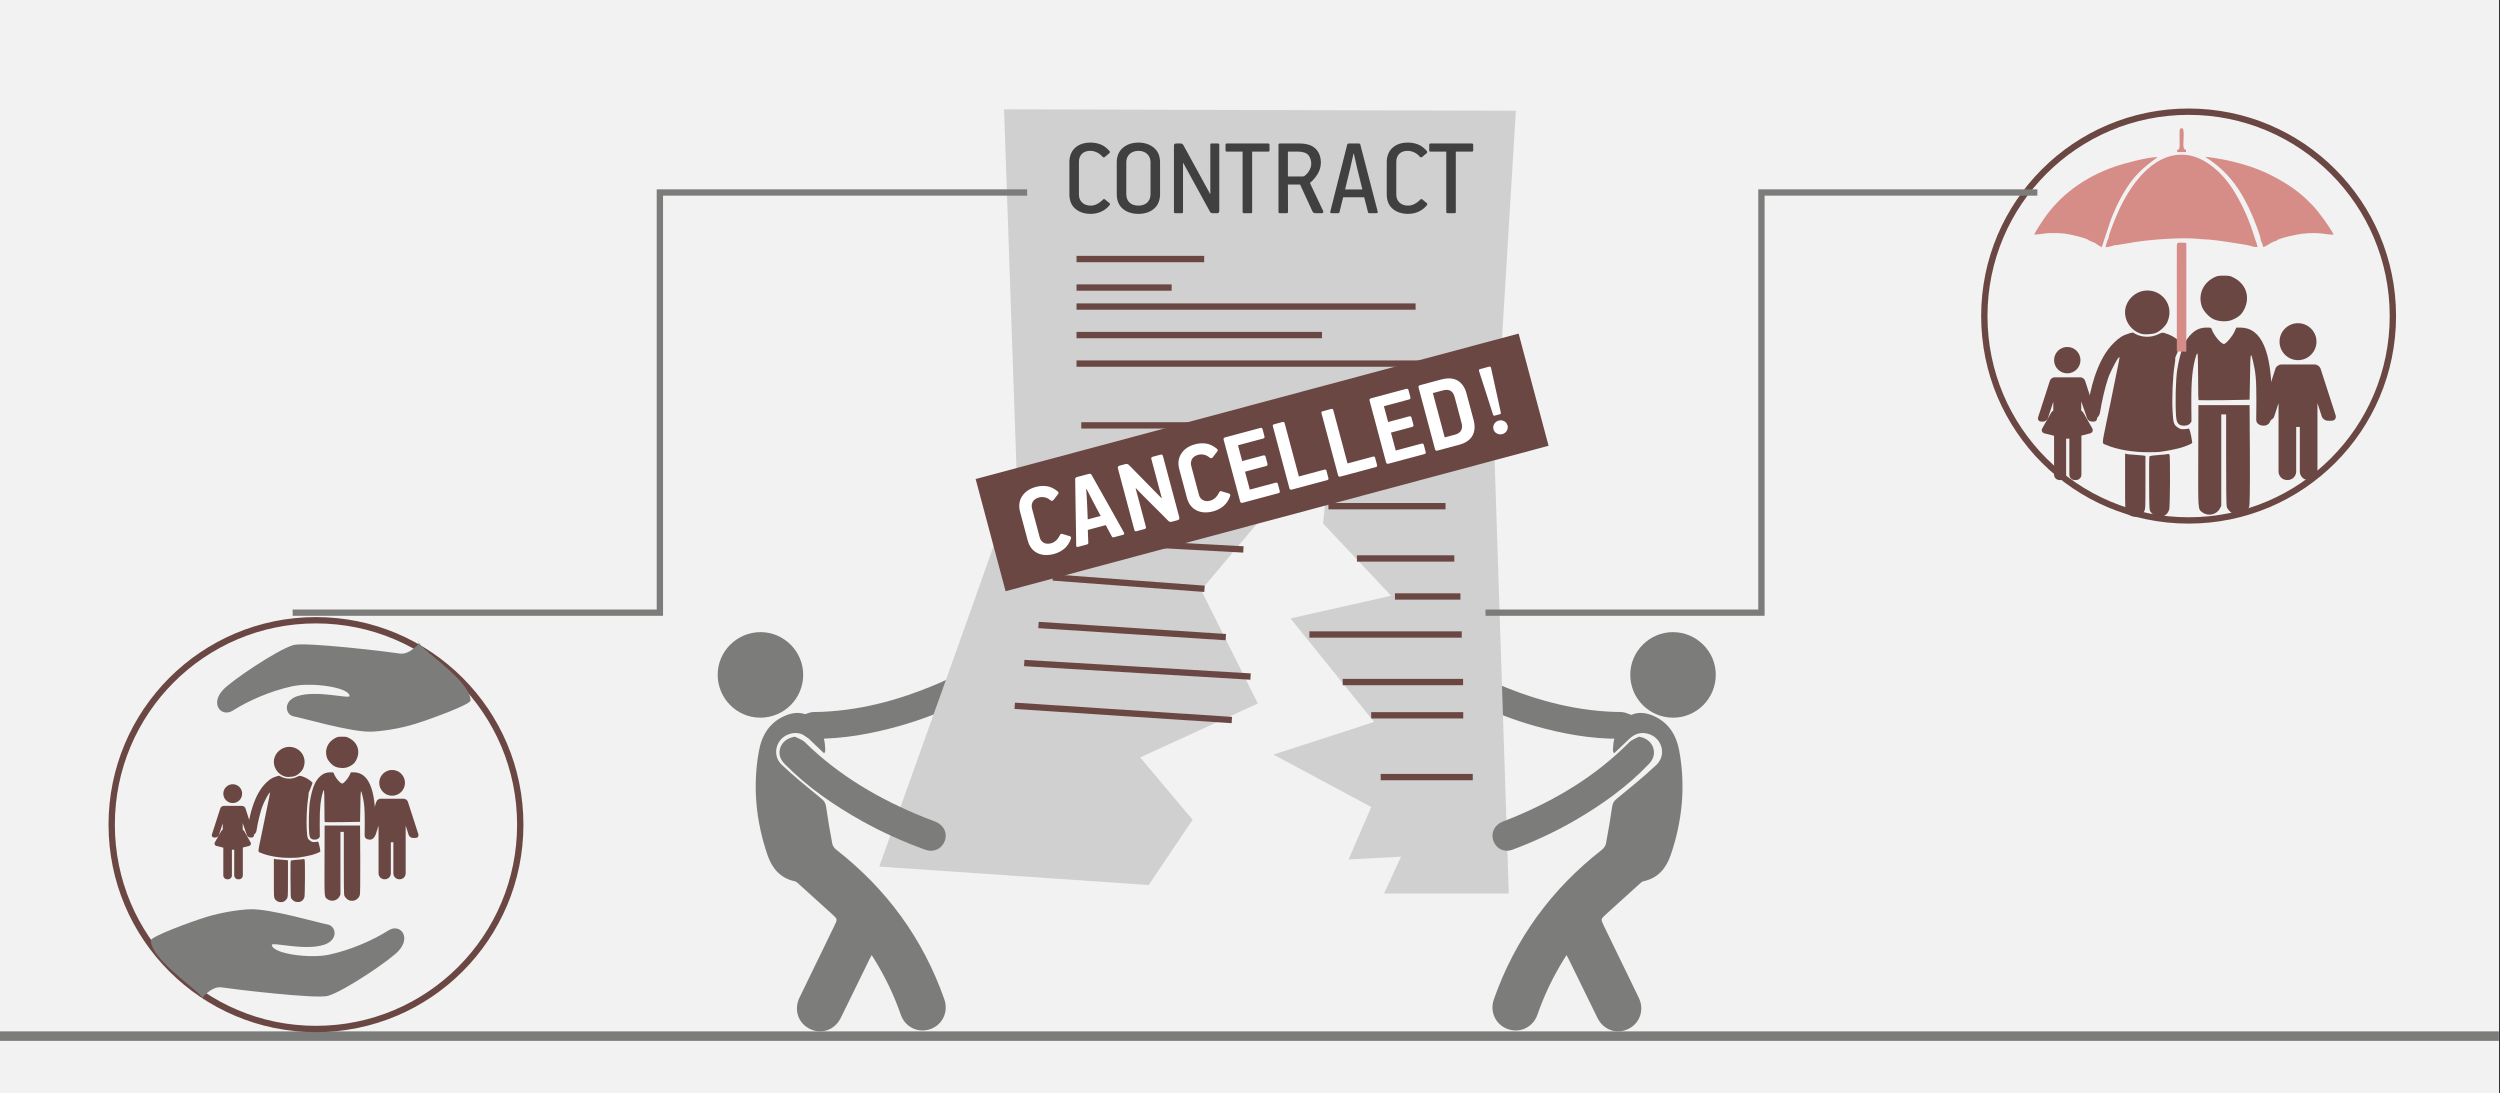 <svg width="526" height="230" xmlns="http://www.w3.org/2000/svg" xmlns:xlink="http://www.w3.org/1999/xlink" overflow="hidden"><rect width="100%" height="100%" fill="#333333" stroke="none"/><defs><clipPath id="clip0"><path d="M0 0 526 0 526 230 0 230Z" fill-rule="evenodd" clip-rule="evenodd"/></clipPath><clipPath id="clip1"><path d="M467 68 500 68 500 101 467 101Z" fill-rule="evenodd" clip-rule="evenodd"/></clipPath><clipPath id="clip2"><path d="M467 68 500 68 500 101 467 101Z" fill-rule="evenodd" clip-rule="evenodd"/></clipPath><clipPath id="clip3"><path d="M467 68 500 68 500 101 467 101Z" fill-rule="evenodd" clip-rule="evenodd"/></clipPath><clipPath id="clip4"><path d="M421 73 449 73 449 101 421 101Z" fill-rule="evenodd" clip-rule="evenodd"/></clipPath><clipPath id="clip5"><path d="M421 73 449 73 449 101 421 101Z" fill-rule="evenodd" clip-rule="evenodd"/></clipPath><clipPath id="clip6"><path d="M421 73 449 73 449 101 421 101Z" fill-rule="evenodd" clip-rule="evenodd"/></clipPath><clipPath id="clip7"><path d="M71 161 94 161 94 186 71 186Z" fill-rule="evenodd" clip-rule="evenodd"/></clipPath><clipPath id="clip8"><path d="M71 161 94 161 94 186 71 186Z" fill-rule="evenodd" clip-rule="evenodd"/></clipPath><clipPath id="clip9"><path d="M71 161 94 161 94 186 71 186Z" fill-rule="evenodd" clip-rule="evenodd"/></clipPath><clipPath id="clip10"><path d="M39 165 59 165 59 186 39 186Z" fill-rule="evenodd" clip-rule="evenodd"/></clipPath><clipPath id="clip11"><path d="M39 165 59 165 59 186 39 186Z" fill-rule="evenodd" clip-rule="evenodd"/></clipPath><clipPath id="clip12"><path d="M39 165 59 165 59 186 39 186Z" fill-rule="evenodd" clip-rule="evenodd"/></clipPath></defs><g clip-path="url(#clip0)"><rect x="0" y="0" width="525.239" height="230" fill="#FFFFFF" transform="scale(1.001 1)"/><rect x="0" y="0" width="525.239" height="230" fill="#F2F2F2" transform="scale(1.001 1)"/><path d="M169.02 150.411C169.708 150.197 170.396 149.825 171.084 149.814 180.211 149.735 188.841 147.448 197.179 143.899 197.889 143.595 198.589 143.28 199.288 142.964 200.856 142.3 202.47 142.874 203.113 144.328 203.767 145.814 203.169 147.403 201.623 148.113 197.652 149.96 193.557 151.526 189.338 152.72 183.46 154.376 177.481 155.48 171.344 155.435 170.069 155.424 169.065 154.962 168.501 153.768 168.015 152.698 168.252 151.447 169.02 150.411Z" fill="#7C7C7B" fill-rule="evenodd"/><path d="M2.929 0C3.567 0.335 4.316 0.558 4.811 1.036 11.315 7.429 19.032 11.909 27.434 15.289 28.151 15.576 28.869 15.847 29.586 16.119 31.164 16.756 31.898 18.303 31.324 19.785 30.734 21.3 29.188 22.001 27.593 21.412 23.48 19.913 19.478 18.127 15.652 15.991 10.327 13.009 5.321 9.566 1.016 5.197 0.123 4.289-0.259 3.252 0.187 2.009 0.602 0.909 1.654 0.191 2.929 0Z" fill="#7C7C7B" fill-rule="evenodd" transform="matrix(-0.708 -0.707 -0.707 0.708 345.304 152.481)"/><path d="M0 0 525.239 0" stroke="#7C7C7B" stroke-width="1.997" stroke-miterlimit="8" fill="none" fill-rule="evenodd" transform="matrix(1.001 0 -0 1 0 218)"/><path d="M0 43C-1.09331e-14 19.252 19.224 0 42.938 0 66.652-1.09489e-14 85.876 19.252 85.876 43 85.876 66.748 66.652 86 42.938 86 19.224 86-1.63997e-14 66.748 0 43Z" stroke="#6A4742" stroke-width="1.331" stroke-miterlimit="8" fill="none" fill-rule="evenodd" transform="matrix(1.001 0 -0 1 417.5 23.5)"/><path d="M-22.603-50.506C-22.107-50.229-21.828-49.889-21.58-49.241-21.394-48.748-21.332-37.949-21.518-37.641-21.58-37.548-21.735-37.486-21.828-37.517-21.952-37.579-22.82-37.672-23.813-37.733-24.774-37.795-25.642-37.918-25.704-38.011-25.797-38.073-25.828-40.325-25.797-43.719-25.766-49.087-25.766-49.303-25.487-49.704-25.301-49.92-25.022-50.198-24.805-50.352-24.278-50.753-23.162-50.815-22.603-50.506ZM-27.688-50.475C-27.44-50.321-27.068-49.951-26.882-49.673-26.572-49.118-26.572-49.025-26.572-43.503-26.572-37.918-26.572-37.918-26.572-37.918-27.161-37.826-27.161-37.826-27.161-37.826-27.502-37.795-28.34-37.733-28.991-37.672-29.673-37.641-30.355-37.579-30.541-37.517-30.851-37.425-30.851-37.425-30.851-37.425-30.851-43.349-30.851-43.349-30.851-43.349-30.851-49.272-30.851-49.272-30.541-49.766-29.921-50.691-28.681-51-27.688-50.475ZM-6.108-50.105C-5.488-49.828-4.93-49.211-4.744-48.532-4.651-48.131-4.589-45.014-4.62-37.61-4.682-27.243-4.682-27.243-4.682-27.243-10.046-27.243-10.046-27.243-10.046-27.243-15.441-27.243-15.441-27.243-15.441-27.243-15.472-37.857-15.472-37.857-15.472-37.857-15.503-49.581-15.565-49.087-14.604-49.797-13.426-50.691-11.658-50.321-10.945-49.025-10.635-48.408-10.635-48.408-10.635-48.408-10.635-38.813-10.635-38.813-10.635-38.813-10.635-29.187-10.635-29.187-10.635-29.187-10.139-29.187-10.139-29.187-10.139-29.187-9.612-29.187-9.612-29.187-9.612-29.187-9.612-38.659-9.612-38.659-9.612-38.659-9.612-44.398-9.581-48.316-9.488-48.624-9.333-49.18-8.589-49.951-8-50.167-7.472-50.383-6.635-50.352-6.108-50.105ZM-23.627-37.085C-22.169-36.9-20.34-36.53-19.286-36.252-18.108-35.913-16.867-35.388-16.743-35.203-16.712-35.142-16.836-34.432-16.991-33.599-17.239-32.457-17.363-32.118-17.518-32.18-17.642-32.211-18.046-32.272-18.449-32.303-19.038-32.334-19.255-32.272-19.658-32.025-20.65-31.347-20.712-31.131-20.867-28.508-21.022-25.793-20.836-21.134-20.464-18.944-20.34-18.203-20.278-17.555-20.309-17.494-20.34-17.401-20.309-17.185-20.185-16.938-20.061-16.722-19.782-16.013-19.534-15.334-19.1-14.131-19.1-14.131-19.1-14.131-19.689-13.575-19.689-13.575-19.689-13.575-20.402-12.958-21.425-12.403-22.386-12.125-23.006-11.909-23.069-11.94-23.906-12.341-25.425-13.082-27.409-13.02-28.805-12.187-29.208-11.909-29.239-11.909-30.107-12.187-31.347-12.557-32.06-13.02-33.207-14.131-34.882-15.766-36.215-18.111-37.3-21.412-37.92-23.232-38.664-26.719-38.85-28.416-38.944-29.434-38.727-29.619-38.51-29.897-37.641-30.668-36.37-30.113-36.122-28.817-35.781-26.503-35.006-23.263-34.386-21.474-33.703-19.622-32.029-16.568-32.029-17.216-31.998-17.339-32.432-19.468-32.959-21.998-33.456-24.497-34.231-28.323-34.696-30.483-35.781-35.851-35.781-35.203-34.758-35.635-32.587-36.592-29.053-37.178-25.983-37.147-24.929-37.147-23.844-37.116-23.627-37.085ZM-0.124-29.742C-0.062-29.156-0.031-27.521-0.031-26.102 0-15.92-2.17-10.922-6.635-10.922-7.472-10.922-7.472-10.922-7.472-10.922-7.876-11.817-7.876-11.817-7.876-11.817-8.279-12.711-9.395-14.069-9.953-14.347-10.48-14.624-12.216-12.619-12.681-11.169-12.743-10.953-12.93-10.922-13.612-10.922-14.914-10.922-15.844-11.261-16.805-12.156-18.325-13.544-19.224-15.797-19.875-19.684-20.216-21.69-20.34-27.12-20.123-29.711-19.999-31.007-19.627-31.47-18.635-31.563-17.611-31.593-17.177-31.223-16.898-30.668-16.929-26.873-16.929-26.873-16.929-26.873-16.96-21.998-16.681-19.191-15.906-16.784-15.844-16.537-15.72-16.352-15.627-16.414-15.565-16.445-15.503-18.543-15.503-21.319-15.503-24.405-15.472-26.194-15.379-26.194-15.286-26.225-12.836-26.225-9.953-26.194-4.682-26.102-4.682-26.102-4.682-26.102-4.589-21.258-4.589-21.258-4.589-21.258-4.527-16.136-4.465-15.858-3.969-17.987-3.38-20.456-3.256-21.875-3.256-26.349-3.287-30.328-3.287-30.328-3.287-30.328-3.287-31.069-2.667-31.501-1.829-31.563-0.465-31.593-0.217-30.514-0.124-29.742ZM-24.433-12.063C-23.534-11.724-22.448-10.706-22.014-9.873-21.239-8.145-21.456-6.633-22.138-5.399-23.038-3.949-24.495-3.116-26.2-3.116-28.091-3.116-29.89-4.381-30.572-6.171-31.409-8.299-30.355-10.86-28.247-11.909-27.471-12.28-27.223-12.341-26.2-12.341-25.456-12.31-24.836-12.218-24.433-12.063ZM-8.31-9.287C-7.255-8.855-6.542-8.33-6.108-7.621-4.403-4.906-5.209-1.82-8.062-0.401-8.744-0.031-8.992 0-10.139 0-11.317 0-11.472-0.031-12.309-0.463-14.542-1.666-15.534-4.073-14.728-6.448-14.387-7.466-13.178-8.762-12.185-9.194-11.007-9.688-9.364-9.75-8.31-9.287Z" fill="#6A4742" fill-rule="evenodd" transform="matrix(1.001 8.75495e-08 8.74228e-08 -1 478 58)"/><g clip-path="url(#clip1)"><g clip-path="url(#clip2)"><g clip-path="url(#clip3)"><path d="M16.5 7.773C18.643 7.773 20.387 6.029 20.387 3.886 20.387 1.743 18.643 0 16.5 0 14.357 0 12.614 1.743 12.614 3.886 12.614 6.029 14.357 7.773 16.5 7.773Z" fill="#6A4742" transform="matrix(1 0 -0 1 467 68)"/><path d="M24.416 19.371 21.267 9.616C21.099 9.094 20.537 8.685 19.988 8.685L19.518 8.685 19.181 8.685 13.818 8.685 13.482 8.685 13.011 8.685C12.462 8.685 11.9 9.094 11.732 9.616L8.584 19.371C8.491 19.66 8.53 19.953 8.691 20.174 8.852 20.395 9.119 20.522 9.423 20.522L10.23 20.522C10.779 20.522 11.34 20.113 11.509 19.591L12.405 16.812 12.405 20.565 12.405 20.746 12.405 31.207C12.405 32.196 13.21 33 14.199 33L14.325 33C15.314 33 16.118 32.196 16.118 31.207L16.118 21.822 16.881 21.822 16.881 31.207C16.881 32.196 17.686 33 18.675 33L18.801 33C19.79 33 20.594 32.196 20.594 31.207L20.594 20.746 20.594 20.565 20.594 16.81 21.491 19.591C21.66 20.113 22.222 20.522 22.77 20.522L23.578 20.522C23.882 20.522 24.148 20.395 24.309 20.174 24.471 19.953 24.509 19.66 24.416 19.371Z" fill="#6A4742" transform="matrix(1 0 -0 1 467 68)"/></g></g></g><g clip-path="url(#clip4)"><g clip-path="url(#clip5)"><g clip-path="url(#clip6)"><path d="M13.954 5.552C15.485 5.552 16.73 4.307 16.73 2.776 16.73 1.246 15.485 0 13.954 0 12.423 0 11.178 1.246 11.178 2.776 11.178 4.307 12.423 5.552 13.954 5.552Z" fill="#6A4742" transform="matrix(1 0 -0 1 421 73)"/><path d="M20.183 14.794 17.706 7.117C17.573 6.707 17.131 6.385 16.699 6.385L16.099 6.385C16.09 6.385 16.082 6.387 16.073 6.388 16.064 6.387 16.056 6.385 16.047 6.385L11.861 6.385C11.845 6.385 11.829 6.389 11.813 6.39 11.798 6.389 11.783 6.385 11.768 6.385L11.301 6.385C10.869 6.385 10.427 6.707 10.294 7.117L7.817 14.794C7.744 15.022 7.774 15.252 7.901 15.426 8.028 15.601 8.238 15.7 8.477 15.7L8.867 15.7C9.297 15.7 9.741 15.38 9.877 14.971L11.014 11.539 11.014 13.391C10.823 13.505 10.657 13.661 10.558 13.835L8.691 17.133C8.574 17.339 8.556 17.571 8.641 17.77 8.727 17.969 8.907 18.116 9.137 18.174L11.178 18.684 11.178 26.871C11.178 27.494 11.685 28 12.307 28L12.583 28C13.206 28 13.712 27.494 13.712 26.871L13.712 19.291C13.808 19.3 13.909 19.306 14.014 19.306 14.147 19.306 14.275 19.297 14.393 19.282L14.393 26.871C14.393 27.494 14.899 28 15.522 28L15.797 28C16.42 28 16.927 27.494 16.927 26.871L16.927 18.651 18.773 18.177C19.002 18.118 19.182 17.97 19.267 17.77 19.352 17.571 19.334 17.339 19.217 17.133L17.349 13.835C17.25 13.66 17.084 13.505 16.893 13.391L16.893 11.448 18.117 14.977C18.258 15.383 18.704 15.701 19.133 15.701L19.523 15.701C19.762 15.701 19.972 15.601 20.099 15.427 20.226 15.252 20.256 15.022 20.183 14.794Z" fill="#6A4742" transform="matrix(1 0 -0 1 421 73)"/></g></g></g><path d="M0.004 22.941 1.997 23 1.997 0.124C1.612 0.074 1.151 0.045 0.793 0.055 0.24 0.069 0.114 0 0 0.604L0.004 22.941Z" fill="#D68D87" fill-rule="evenodd" transform="matrix(1.001 0 -0 1 458 51)"/><path d="M1.761 19.611C2.143 19.65 5.323 19.068 6.074 18.947 7.552 18.713 9.071 18.551 10.595 18.415 13.303 18.175 17.545 17.987 20.262 18.33 22.026 18.358 24.296 18.69 25.901 18.945 26.852 19.094 29.594 19.49 30.466 19.72L31.05 19.897C31.069 19.905 31.106 19.92 31.134 19.936L31.954 19.985 31.739 19.099C31.621 18.947 30.91 16.623 30.761 16.196 29.761 13.288 28.445 10.488 26.752 7.809 25.001 5.037 21.228 0.934 16.753 0.574 9.62 0 4.878 7.711 2.801 12.253 2.32 13.314 0.615 17.29 0.606 18.232 0.376 18.427 0.043 19.73 0 20 0.373 19.995 1.444 19.817 1.761 19.611Z" fill="#D68D87" fill-rule="evenodd" transform="matrix(1.001 0 -0 1 443 32)"/><path d="M11.648 17.549 11.964 18.227C12.036 18.468 12.092 18.81 12.214 19 13.158 18.628 13.809 17.952 14.969 17.641 15.207 17.164 19.244 16.306 20.341 16.183 24.09 15.759 25.388 16.406 26.961 16.38 26.332 14.955 23.806 11.552 22.674 10.348 20.813 8.375 19.034 6.898 16.761 5.506 12.968 3.182 9.537 1.849 4.941 0.804 4.021 0.593 0.935 0 0 0.031 4.966 3.151 7.683 7.26 9.841 12.279 10.197 13.106 11.742 16.879 11.648 17.549Z" fill="#D68D87" fill-rule="evenodd" transform="matrix(1.001 0 -0 1 464 33)"/><path d="M11.546 17.615C12.028 17.748 12.453 18.05 12.841 18.135 12.959 18.263 12.88 18.181 13.016 18.286 13.037 18.304 13.16 18.393 13.194 18.416 13.38 18.547 13.383 18.555 13.585 18.665L14.181 19 14.316 18.639 16.132 13.16C16.867 11.327 17.559 9.752 18.529 8.039 20.585 4.401 22.491 2.514 25.962 0.059 23.963 0 18.773 1.418 17.05 2.012 10.622 4.219 5.377 8.068 1.945 13.183 1.427 13.956 0.376 15.477 0 16.36 0.921 16.376 2.035 16.086 3.044 16.05 4.194 16.009 5.35 16.035 6.431 16.153 7.449 16.266 11.345 17.167 11.546 17.615Z" fill="#D68D87" fill-rule="evenodd" transform="matrix(1.001 0 -0 1 428 33)"/><path d="M0.588 0.645 0.591 3.669C0.596 4.988 0 4.002 0.072 4.988L1.942 5C1.997 4.202 1.768 4.717 1.531 4.255 1.102 3.645 1.763 0.752 1.234 0.017L0.78 0C0.648 0.198 0.588 0.338 0.588 0.645Z" fill="#D68D87" fill-rule="evenodd" transform="matrix(1.001 0 -0 1 458 27)"/><path d="M0 43C-1.09331e-14 19.252 19.224 0 42.938 0 66.652-1.09489e-14 85.876 19.252 85.876 43 85.876 66.748 66.652 86 42.938 86 19.224 86-1.63997e-14 66.748 0 43Z" stroke="#6A4742" stroke-width="1.331" stroke-miterlimit="8" fill="none" fill-rule="evenodd" transform="matrix(1.001 0 -0 1 23.5 130.5)"/><path d="M-15.649-34.661C-15.305-34.471-15.112-34.238-14.94-33.793-14.811-33.454-14.768-26.044-14.897-25.832-14.94-25.768-15.047-25.726-15.112-25.747-15.198-25.79-15.799-25.853-16.486-25.895-17.151-25.938-17.752-26.022-17.795-26.086-17.86-26.128-17.881-27.674-17.86-30.003-17.838-33.687-17.838-33.835-17.645-34.111-17.516-34.259-17.323-34.45-17.173-34.555-16.808-34.831-16.035-34.873-15.649-34.661ZM-19.169-34.64C-18.997-34.534-18.74-34.28-18.611-34.09-18.396-33.708-18.396-33.645-18.396-29.855-18.396-26.022-18.396-26.022-18.396-26.022-18.804-25.959-18.804-25.959-18.804-25.959-19.04-25.938-19.62-25.895-20.07-25.853-20.543-25.832-21.015-25.79-21.144-25.747-21.358-25.684-21.358-25.684-21.358-25.684-21.358-29.749-21.358-29.749-21.358-29.749-21.358-33.814-21.358-33.814-21.144-34.153-20.714-34.788-19.856-35-19.169-34.64ZM-4.229-34.386C-3.799-34.195-3.413-33.772-3.284-33.306-3.22-33.031-3.177-30.892-3.198-25.811-3.241-18.696-3.241-18.696-3.241-18.696-6.955-18.696-6.955-18.696-6.955-18.696-10.69-18.696-10.69-18.696-10.69-18.696-10.711-25.98-10.711-25.98-10.711-25.98-10.733-34.026-10.776-33.687-10.11-34.174-9.295-34.788-8.071-34.534-7.577-33.645-7.363-33.221-7.363-33.221-7.363-33.221-7.363-26.636-7.363-26.636-7.363-26.636-7.363-20.03-7.363-20.03-7.363-20.03-7.019-20.03-7.019-20.03-7.019-20.03-6.654-20.03-6.654-20.03-6.654-20.03-6.654-26.53-6.654-26.53-6.654-26.53-6.654-30.469-6.633-33.158-6.569-33.37-6.461-33.751-5.946-34.28-5.538-34.428-5.173-34.577-4.594-34.555-4.229-34.386ZM-16.357-25.451C-15.348-25.324-14.082-25.07-13.352-24.879-12.536-24.646-11.677-24.286-11.591-24.159-11.57-24.117-11.656-23.63-11.763-23.058-11.935-22.275-12.021-22.042-12.128-22.084-12.214-22.105-12.493-22.148-12.772-22.169-13.18-22.19-13.33-22.148-13.609-21.978-14.296-21.512-14.339-21.364-14.446-19.564-14.554-17.701-14.425-14.504-14.167-13.001-14.082-12.492-14.039-12.048-14.06-12.005-14.082-11.942-14.06-11.794-13.974-11.624-13.888-11.476-13.695-10.989-13.523-10.523-13.223-9.698-13.223-9.698-13.223-9.698-13.631-9.316-13.631-9.316-13.631-9.316-14.124-8.893-14.833-8.512-15.498-8.321-15.928-8.173-15.97-8.194-16.55-8.469-17.602-8.978-18.976-8.935-19.942-8.364-20.221-8.173-20.242-8.173-20.843-8.364-21.702-8.618-22.195-8.935-22.99-9.698-24.149-10.82-25.072-12.429-25.823-14.694-26.253-15.944-26.768-18.336-26.896-19.501-26.961-20.2-26.811-20.327-26.66-20.517-26.059-21.047-25.179-20.665-25.008-19.776-24.771-18.188-24.235-15.965-23.805-14.737-23.333-13.466-22.174-11.37-22.174-11.815-22.153-11.9-22.453-13.361-22.818-15.097-23.162-16.812-23.698-19.437-24.02-20.919-24.771-24.604-24.771-24.159-24.063-24.456-22.561-25.112-20.113-25.514-17.988-25.493-17.258-25.493-16.507-25.472-16.357-25.451ZM-0.086-20.411C-0.043-20.009-0.021-18.887-0.021-17.913 0-10.926-1.503-7.495-4.594-7.495-5.173-7.495-5.173-7.495-5.173-7.495-5.452-8.109-5.452-8.109-5.452-8.109-5.731-8.724-6.504-9.655-6.89-9.846-7.255-10.036-8.457-8.66-8.779-7.665-8.822-7.517-8.951-7.495-9.423-7.495-10.325-7.495-10.969-7.728-11.634-8.342-12.686-9.295-13.309-10.841-13.759-13.509-13.996-14.885-14.082-18.612-13.931-20.39-13.845-21.279-13.588-21.597-12.901-21.661-12.193-21.682-11.892-21.428-11.699-21.047-11.72-18.442-11.72-18.442-11.72-18.442-11.742-15.097-11.549-13.17-11.012-11.518-10.969-11.349-10.883-11.222-10.819-11.264-10.776-11.286-10.733-12.725-10.733-14.631-10.733-16.748-10.711-17.976-10.647-17.976-10.583-17.998-8.887-17.998-6.89-17.976-3.241-17.913-3.241-17.913-3.241-17.913-3.177-14.589-3.177-14.589-3.177-14.589-3.134-11.074-3.091-10.883-2.748-12.344-2.34-14.038-2.254-15.012-2.254-18.082-2.275-20.814-2.275-20.814-2.275-20.814-2.275-21.322-1.846-21.618-1.266-21.661-0.322-21.682-0.15-20.941-0.086-20.411ZM-16.915-8.279C-16.293-8.046-15.541-7.347-15.241-6.776-14.704-5.59-14.854-4.552-15.326-3.705-15.949-2.71-16.958-2.139-18.139-2.139-19.448-2.139-20.693-3.007-21.165-4.235-21.745-5.696-21.015-7.453-19.555-8.173-19.019-8.427-18.847-8.469-18.139-8.469-17.623-8.448-17.194-8.385-16.915-8.279ZM-5.753-6.373C-5.023-6.077-4.529-5.717-4.229-5.23-3.048-3.367-3.606-1.249-5.581-0.275-6.053-0.021-6.225 0-7.019 0-7.835 0-7.942-0.021-8.522-0.318-10.067-1.143-10.754-2.795-10.196-4.425-9.96-5.124-9.123-6.013-8.436-6.31-7.62-6.649-6.483-6.691-5.753-6.373Z" fill="#6A4742" fill-rule="evenodd" transform="matrix(1.001 8.75495e-08 8.74228e-08 -1 79 155)"/><g clip-path="url(#clip7)"><g clip-path="url(#clip8)"><g clip-path="url(#clip9)"><path d="M11.5 5.418C12.994 5.418 14.209 4.202 14.209 2.709 14.209 1.215 12.994 0 11.5 0 10.006 0 8.791 1.215 8.791 2.709 8.791 4.202 10.006 5.418 11.5 5.418Z" fill="#6A4742" transform="matrix(1 0 -0 1 71 162)"/><path d="M17.017 13.501 14.823 6.702C14.705 6.338 14.314 6.053 13.931 6.053L13.603 6.053 13.369 6.053 9.631 6.053 9.396 6.053 9.068 6.053C8.686 6.053 8.294 6.338 8.177 6.702L5.983 13.501C5.918 13.703 5.945 13.906 6.057 14.061 6.169 14.215 6.355 14.303 6.567 14.303L7.13 14.303C7.512 14.303 7.904 14.018 8.021 13.655L8.646 11.717 8.646 14.334 8.646 14.459 8.646 21.75C8.646 22.439 9.207 23 9.896 23L9.984 23C10.673 23 11.234 22.439 11.234 21.75L11.234 15.209 11.766 15.209 11.766 21.75C11.766 22.439 12.326 23 13.016 23L13.104 23C13.793 23 14.354 22.439 14.354 21.75L14.354 14.459 14.354 14.334 14.354 11.716 14.979 13.655C15.096 14.018 15.488 14.303 15.87 14.303L16.433 14.303C16.645 14.303 16.831 14.215 16.943 14.061 17.055 13.906 17.082 13.703 17.017 13.501Z" fill="#6A4742" transform="matrix(1 0 -0 1 71 162)"/></g></g></g><g clip-path="url(#clip10)"><g clip-path="url(#clip11)"><g clip-path="url(#clip12)"><path d="M9.967 3.966C11.06 3.966 11.95 3.076 11.95 1.983 11.95 0.89 11.06 0 9.967 0 8.874 0 7.984 0.89 7.984 1.983 7.984 3.076 8.873 3.966 9.967 3.966Z" fill="#6A4742" transform="matrix(1 0 -0 1 39 165)"/><path d="M14.416 10.567 12.647 5.084C12.552 4.79 12.236 4.561 11.928 4.561L11.499 4.561C11.493 4.561 11.487 4.562 11.481 4.563 11.474 4.562 11.468 4.561 11.462 4.561L8.472 4.561C8.46 4.561 8.45 4.563 8.438 4.564 8.427 4.563 8.417 4.561 8.406 4.561L8.072 4.561C7.764 4.561 7.448 4.79 7.353 5.084L5.584 10.567C5.531 10.73 5.553 10.894 5.644 11.019 5.734 11.143 5.884 11.215 6.055 11.215L6.333 11.215C6.641 11.215 6.958 10.986 7.055 10.694L7.867 8.242 7.867 9.565C7.731 9.646 7.612 9.758 7.542 9.882L6.208 12.238C6.124 12.385 6.111 12.551 6.172 12.693 6.233 12.835 6.362 12.94 6.527 12.981L7.985 13.346 7.985 19.194C7.985 19.638 8.346 20 8.791 20L8.988 20C9.433 20 9.794 19.638 9.794 19.194L9.794 13.779C9.863 13.786 9.935 13.79 10.01 13.79 10.105 13.79 10.196 13.784 10.281 13.773L10.281 19.194C10.281 19.638 10.642 20 11.087 20L11.284 20C11.729 20 12.09 19.638 12.09 19.194L12.09 13.322 13.409 12.983C13.573 12.941 13.702 12.836 13.762 12.693 13.823 12.551 13.81 12.385 13.726 12.238L12.392 9.882C12.322 9.757 12.203 9.646 12.067 9.565L12.067 8.177 12.941 10.698C13.041 10.988 13.36 11.215 13.666 11.215L13.945 11.215C14.116 11.215 14.266 11.143 14.357 11.019 14.447 10.895 14.469 10.73 14.416 10.567Z" fill="#6A4742" transform="matrix(1 0 -0 1 39 165)"/></g></g></g><path d="M49.95 6.213C46.555 8.086 41.886 9.819 37.23 10.549 33.088 11.199 25.295 9.632 25.295 7.781 25.295 7.08 32.13 9.509 36.264 8.406 39.435 7.56 38.985 4.595 37.26 4.203 35.546 3.814 25.502 0.135 21.211 0.008 19.19-0.052 15.32 0.228 11.786 1.104 8.252 1.98 0.057 4.473 0.005 5.264-0.235 8.943 7.676 15.097 9.417 17.146 11.157 19.195 9.527 18.345 10.448 17.56 11.457 16.7 12.871 15.746 14.179 16.043 16.232 16.509 33.989 19.762 36.438 19.193 39.942 18.378 49.861 12.5 51.763 10.673 54.71 7.84 52.419 4.85 49.95 6.213Z" fill="#7C7C7B" fill-rule="evenodd" transform="matrix(1 -0.061 0.061 0.998 31.424 192.594)"/><path d="M49.95 6.213C46.555 8.086 41.886 9.819 37.23 10.549 33.088 11.199 25.295 9.632 25.295 7.781 25.295 7.08 32.13 9.509 36.264 8.406 39.435 7.56 38.985 4.595 37.26 4.203 35.546 3.814 25.502 0.135 21.211 0.008 19.19-0.052 15.32 0.228 11.786 1.104 8.252 1.98 0.057 4.473 0.005 5.264-0.235 8.943 7.676 15.097 9.417 17.146 11.157 19.195 9.527 18.345 10.448 17.56 11.457 16.7 12.871 15.746 14.179 16.043 16.232 16.509 33.989 19.762 36.438 19.193 39.942 18.378 49.861 12.5 51.763 10.673 54.71 7.84 52.419 4.85 49.95 6.213Z" fill="#7C7C7B" fill-rule="evenodd" transform="matrix(-1 0.061 -0.061 -0.998 99.324 152.654)"/><path d="M0 159.331C9.636 132.08 24.238 91.899 28.907 77.577L26.225 0 133.806 0.298 129.336 73.698 132.316 165 106.091 165 109.667 157.242 98.641 157.839 103.409 146.799 82.847 135.759 104.005 128.897 86.423 107.116 107.581 102.342 93.277 87.125 95.959 62.062 81.953 84.141 67.648 101.148 79.568 125.018 54.834 136.356 65.86 149.485 56.622 163.21 0 159.331Z" fill="#D0D0D0" fill-rule="evenodd" transform="matrix(1.001 0 -0 1 185 23)"/><path d="M0 0 26.832 0" stroke="#6A4742" stroke-width="1.331" stroke-miterlimit="8" fill="none" fill-rule="evenodd" transform="matrix(1.001 0 -0 1 226.5 54.5)"/><path d="M0 0 19.994 0" stroke="#6A4742" stroke-width="1.331" stroke-miterlimit="8" fill="none" fill-rule="evenodd" transform="matrix(1.001 0 -0 1 226.5 60.5)"/><path d="M0 0 71.272 0" stroke="#6A4742" stroke-width="1.331" stroke-miterlimit="8" fill="none" fill-rule="evenodd" transform="matrix(1.001 0 -0 1 226.5 64.5)"/><path d="M0 0 51.596 0" stroke="#6A4742" stroke-width="1.331" stroke-miterlimit="8" fill="none" fill-rule="evenodd" transform="matrix(1.001 0 -0 1 226.5 70.5)"/><path d="M0 0 79.62 0" stroke="#6A4742" stroke-width="1.331" stroke-miterlimit="8" fill="none" fill-rule="evenodd" transform="matrix(1.001 0 -0 1 226.5 76.5)"/><path d="M0 0 47.701 0" stroke="#6A4742" stroke-width="1.331" stroke-miterlimit="8" fill="none" fill-rule="evenodd" transform="matrix(1.001 0 -0 1 227.5 89.5)"/><path d="M0 0 47.701 0" stroke="#6A4742" stroke-width="1.331" stroke-miterlimit="8" fill="none" fill-rule="evenodd" transform="matrix(1.001 0 -0 1 226.5 96.5)"/><path d="M0 0 39.074 2.102" stroke="#6A4742" stroke-width="1.331" stroke-miterlimit="8" fill="none" fill-rule="evenodd" transform="matrix(1.001 0 -0 1 226.5 105.5)"/><path d="M0 0 39.074 2.102" stroke="#6A4742" stroke-width="1.331" stroke-miterlimit="8" fill="none" fill-rule="evenodd" transform="matrix(1.001 0 -0 1 222.5 113.5)"/><path d="M0 0 31.9 2.385" stroke="#6A4742" stroke-width="1.331" stroke-miterlimit="8" fill="none" fill-rule="evenodd" transform="matrix(1.001 0 -0 1 221.5 121.5)"/><path d="M0 0 39.372 2.55" stroke="#6A4742" stroke-width="1.331" stroke-miterlimit="8" fill="none" fill-rule="evenodd" transform="matrix(1.001 0 -0 1 218.5 131.5)"/><path d="M0 0 47.571 2.848" stroke="#6A4742" stroke-width="1.331" stroke-miterlimit="8" fill="none" fill-rule="evenodd" transform="matrix(1.001 0 -0 1 215.5 139.5)"/><path d="M0 0 45.633 2.997" stroke="#6A4742" stroke-width="1.331" stroke-miterlimit="8" fill="none" fill-rule="evenodd" transform="matrix(1.001 0 -0 1 213.5 148.5)"/><path d="M0 0 24.614 0" stroke="#6A4742" stroke-width="1.331" stroke-miterlimit="8" fill="none" fill-rule="evenodd" transform="matrix(1.001 0 -0 1 282.5 88.5)"/><path d="M0 0 24.614 0" stroke="#6A4742" stroke-width="1.331" stroke-miterlimit="8" fill="none" fill-rule="evenodd" transform="matrix(1.001 0 -0 1 279.5 97.5)"/><path d="M0 0 24.614 0" stroke="#6A4742" stroke-width="1.331" stroke-miterlimit="8" fill="none" fill-rule="evenodd" transform="matrix(1.001 0 -0 1 279.5 106.5)"/><path d="M0 0 20.466 0" stroke="#6A4742" stroke-width="1.331" stroke-miterlimit="8" fill="none" fill-rule="evenodd" transform="matrix(1.001 0 -0 1 285.5 117.5)"/><path d="M0 0 13.758 0" stroke="#6A4742" stroke-width="1.331" stroke-miterlimit="8" fill="none" fill-rule="evenodd" transform="matrix(1.001 0 -0 1 293.5 125.5)"/><path d="M0 0 32.018 0" stroke="#6A4742" stroke-width="1.331" stroke-miterlimit="8" fill="none" fill-rule="evenodd" transform="matrix(1.001 0 -0 1 275.5 133.5)"/><path d="M0 0 25.31 0" stroke="#6A4742" stroke-width="1.331" stroke-miterlimit="8" fill="none" fill-rule="evenodd" transform="matrix(1.001 0 -0 1 282.5 143.5)"/><path d="M0 0 19.348 0" stroke="#6A4742" stroke-width="1.331" stroke-miterlimit="8" fill="none" fill-rule="evenodd" transform="matrix(1.001 0 -0 1 288.5 150.5)"/><path d="M0 0 19.348 0" stroke="#6A4742" stroke-width="1.331" stroke-miterlimit="8" fill="none" fill-rule="evenodd" transform="matrix(1.001 0 -0 1 290.5 163.5)"/><path d="M24.379 50.944C24.186 51.295 24.046 51.558 23.924 51.804 21.909 55.93 19.911 60.057 17.879 64.165 16.565 66.835 13.586 67.765 11.081 66.325 8.855 65.061 8.032 62.339 9.188 59.934 11.624 54.877 14.077 49.837 16.53 44.798 17.213 43.376 17.213 43.393 16.039 42.322 13.656 40.163 11.291 38.003 8.89 35.843 8.68 35.65 8.435 35.457 8.172 35.404 5.123 34.754 3.424 32.647 2.478 29.891 0.042 22.762-0.676 15.475 0.673 8.03 1.286 4.641 2.933 1.954 6.227 0.567 9.276-0.715 11.799 0.199 13.428 3.078 14.217 4.483 14.567 6.01 14.62 7.608 14.62 7.784 14.62 7.96 14.585 8.135 14.567 8.205 14.515 8.276 14.392 8.504 13.323 7.485 12.272 6.52 11.273 5.536 10.082 4.378 8.715 3.921 7.103 4.43 4.282 5.308 3.301 8.855 5.491 10.927 8.154 13.455 11.028 15.756 13.866 18.091 14.445 18.565 14.69 19.022 14.795 19.741 15.163 22.34 15.601 24.921 16.092 27.503 16.179 27.977 16.582 28.503 16.985 28.82 27.568 37.107 35.172 47.52 39.64 60.232 40.569 62.849 39.289 65.605 36.731 66.518 34.138 67.449 31.387 66.115 30.476 63.446 29.075 59.372 27.2 55.509 24.94 51.839 24.782 51.558 24.607 51.312 24.379 50.944Z" fill="#7C7C7B" fill-rule="evenodd" transform="matrix(1.001 0 -0 1 159 150)"/><path d="M0 8.973C0 4.036 4.056 0 9.014 0 13.954 0 18.01 4.09 17.974 9.027 17.938 14.018 13.918 18 8.96 18 4.02 18 0 13.946 0 8.973Z" fill="#7C7C7B" fill-rule="evenodd" transform="matrix(1.001 0 -0 1 151 133)"/><path d="M3.248 0C3.955 0.372 4.786 0.619 5.334 1.15 12.547 8.247 21.104 13.221 30.421 16.973 31.216 17.291 32.011 17.592 32.807 17.893 34.557 18.601 35.371 20.318 34.734 21.964 34.08 23.645 32.365 24.424 30.597 23.769 26.036 22.105 21.599 20.123 17.356 17.751 11.451 14.442 5.9 10.619 1.127 5.77 0.137 4.761-0.288 3.611 0.207 2.23 0.667 1.009 1.834 0.212 3.248 0Z" fill="#7C7C7B" fill-rule="evenodd" transform="matrix(1.001 0 -0 1 164 155)"/><rect x="0" y="0" width="118.14" height="24.433" fill="#6A4742" transform="matrix(0.967 -0.259 0.258 0.966 205.274 100.784)"/><path d="M102.124 11.71C102.562 11.719 102.926 11.861 103.217 12.136 103.508 12.411 103.659 12.761 103.67 13.186 103.66 13.591 103.512 13.935 103.228 14.218 102.944 14.502 102.584 14.65 102.147 14.663 101.709 14.652 101.345 14.506 101.054 14.227 100.763 13.948 100.612 13.601 100.601 13.186 100.613 12.771 100.763 12.424 101.051 12.145 101.34 11.866 101.697 11.721 102.124 11.71ZM14.67 3.142C14.579 3.603 14.49 4.061 14.402 4.516 14.314 4.971 14.219 5.429 14.116 5.89L13.331 9.423 16.148 9.423C16.007 8.819 15.862 8.203 15.712 7.576 15.563 6.949 15.423 6.333 15.294 5.728L14.74 3.142ZM90.26 2.539 90.26 12.194 92.525 12.194C93.192 12.188 93.683 12.005 93.998 11.646 94.313 11.287 94.469 10.792 94.466 10.162L94.466 4.502C94.461 3.804 94.28 3.3 93.923 2.992 93.566 2.683 93.061 2.532 92.409 2.539ZM88.069 0.232 92.733 0.232C94.187 0.245 95.274 0.623 95.994 1.369 96.714 2.114 97.074 3.151 97.073 4.479L97.073 10.185C97.072 11.536 96.716 12.586 96.003 13.336 95.29 14.086 94.223 14.466 92.802 14.478L88.069 14.478C87.941 14.477 87.84 14.444 87.766 14.377 87.693 14.31 87.655 14.213 87.654 14.086L87.654 0.624C87.654 0.367 87.792 0.236 88.069 0.232ZM77.415 0.232 85.103 0.232C85.219 0.231 85.31 0.262 85.374 0.324 85.439 0.387 85.471 0.487 85.472 0.624L85.472 2.124C85.474 2.252 85.447 2.353 85.391 2.426 85.336 2.5 85.24 2.537 85.103 2.539L79.607 2.539 79.607 5.982 84.202 5.982C84.34 5.984 84.44 6.021 84.502 6.095 84.565 6.168 84.596 6.269 84.595 6.398L84.595 7.874C84.595 8.002 84.566 8.103 84.505 8.176 84.445 8.25 84.352 8.287 84.225 8.289L79.607 8.289 79.607 12.194 85.241 12.194C85.358 12.194 85.448 12.224 85.513 12.287 85.577 12.349 85.61 12.449 85.611 12.586L85.611 14.086C85.615 14.343 85.492 14.474 85.241 14.478L77.415 14.478C77.287 14.477 77.186 14.444 77.112 14.377 77.039 14.31 77.001 14.213 77 14.086L77 0.624C77 0.367 77.138 0.236 77.415 0.232ZM66.946 0.232 68.723 0.232C68.85 0.231 68.947 0.256 69.014 0.307 69.081 0.358 69.114 0.441 69.115 0.556L69.115 12.194 74.68 12.194C74.796 12.193 74.882 12.219 74.94 12.272 74.998 12.326 75.027 12.415 75.027 12.54L75.027 14.086C75.028 14.213 75.002 14.31 74.949 14.377 74.895 14.444 74.806 14.477 74.68 14.478L66.946 14.478C66.689 14.474 66.558 14.343 66.554 14.086L66.554 0.579C66.552 0.453 66.58 0.364 66.638 0.31 66.696 0.257 66.799 0.231 66.946 0.232ZM56.362 0.232 58.138 0.232C58.266 0.231 58.363 0.256 58.429 0.307 58.496 0.358 58.53 0.441 58.53 0.556L58.53 12.194 64.096 12.194C64.211 12.193 64.298 12.219 64.356 12.272 64.413 12.326 64.442 12.415 64.442 12.54L64.442 14.086C64.444 14.213 64.418 14.31 64.364 14.377 64.311 14.444 64.221 14.477 64.096 14.478L56.362 14.478C56.105 14.474 55.974 14.343 55.97 14.086L55.97 0.579C55.968 0.453 55.995 0.364 56.054 0.31 56.112 0.257 56.215 0.231 56.362 0.232ZM45.662 0.232 53.35 0.232C53.466 0.231 53.557 0.262 53.621 0.324 53.686 0.387 53.718 0.487 53.719 0.624L53.719 2.124C53.721 2.252 53.694 2.353 53.639 2.426 53.583 2.5 53.486 2.537 53.35 2.539L47.854 2.539 47.854 5.982 52.449 5.982C52.587 5.984 52.687 6.021 52.749 6.095 52.812 6.168 52.843 6.269 52.842 6.398L52.842 7.874C52.842 8.002 52.812 8.103 52.752 8.176 52.692 8.25 52.599 8.287 52.472 8.289L47.854 8.289 47.854 12.194 53.488 12.194C53.605 12.194 53.695 12.224 53.76 12.287 53.824 12.349 53.857 12.449 53.858 12.586L53.858 14.086C53.862 14.343 53.739 14.474 53.488 14.478L45.662 14.478C45.534 14.477 45.433 14.444 45.359 14.377 45.286 14.31 45.248 14.213 45.247 14.086L45.247 0.624C45.247 0.367 45.386 0.236 45.662 0.232ZM22.754 0.232 23.907 0.232C24.109 0.231 24.265 0.263 24.374 0.328 24.484 0.392 24.582 0.499 24.668 0.648L29.474 9.144 29.521 9.098 29.521 0.579C29.52 0.453 29.556 0.364 29.627 0.31 29.699 0.257 29.809 0.231 29.959 0.232L31.597 0.232C31.726 0.231 31.831 0.257 31.911 0.31 31.991 0.364 32.032 0.453 32.035 0.579L32.035 13.993C32.03 14.175 31.976 14.302 31.873 14.374 31.771 14.446 31.648 14.481 31.504 14.478L30.351 14.478C30.18 14.483 30.037 14.461 29.921 14.414 29.806 14.367 29.703 14.265 29.613 14.108 29.387 13.702 29.056 13.122 28.618 12.367 28.181 11.612 27.709 10.799 27.201 9.926 26.694 9.054 26.223 8.239 25.788 7.482 25.354 6.724 25.027 6.139 24.807 5.727L24.738 5.75 24.738 14.108C24.738 14.245 24.703 14.341 24.634 14.397 24.564 14.453 24.461 14.48 24.322 14.478L22.638 14.478C22.5 14.479 22.396 14.453 22.327 14.4 22.258 14.347 22.223 14.257 22.223 14.131L22.223 0.763C22.219 0.579 22.256 0.445 22.333 0.359 22.41 0.274 22.55 0.231 22.754 0.232ZM13.423 0.232 16.033 0.232C16.14 0.228 16.238 0.248 16.327 0.29 16.417 0.332 16.48 0.421 16.518 0.556 17.096 2.797 17.672 5.04 18.247 7.287 18.822 9.533 19.392 11.776 19.959 14.016 19.978 14.066 19.986 14.128 19.982 14.201 19.984 14.273 19.962 14.336 19.918 14.391 19.874 14.446 19.795 14.475 19.682 14.478L17.672 14.478C17.569 14.479 17.487 14.46 17.427 14.42 17.367 14.381 17.326 14.315 17.303 14.224 17.198 13.774 17.091 13.328 16.983 12.887 16.874 12.446 16.773 12.006 16.68 11.568L12.777 11.568C12.723 11.796 12.634 12.178 12.511 12.714 12.388 13.251 12.276 13.754 12.176 14.224 12.152 14.325 12.108 14.394 12.043 14.429 11.979 14.464 11.9 14.48 11.807 14.478L9.913 14.478C9.663 14.474 9.54 14.389 9.544 14.224 9.544 14.19 9.549 14.159 9.558 14.131 9.567 14.104 9.578 14.073 9.59 14.039L12.961 0.556C12.995 0.461 13.049 0.384 13.123 0.325 13.197 0.265 13.297 0.234 13.423 0.232ZM101.154 0.231 103.117 0.231C103.211 0.23 103.288 0.255 103.348 0.306 103.407 0.357 103.438 0.44 103.44 0.554L103.001 10.23C103.005 10.261 102.992 10.309 102.964 10.374 102.935 10.44 102.871 10.476 102.771 10.484L101.57 10.484C101.468 10.476 101.4 10.44 101.365 10.377 101.33 10.314 101.313 10.273 101.316 10.253L100.831 0.577C100.83 0.462 100.855 0.375 100.906 0.317 100.957 0.26 101.039 0.231 101.154 0.231ZM39.117 0.001C39.92-0.015 40.687 0.127 41.417 0.428 42.148 0.729 42.806 1.286 43.389 2.1 43.462 2.194 43.495 2.294 43.487 2.4 43.48 2.506 43.408 2.606 43.274 2.7L42.026 3.648C41.897 3.713 41.775 3.726 41.663 3.685 41.55 3.644 41.464 3.57 41.403 3.463 41.146 3.091 40.829 2.806 40.453 2.608 40.078 2.41 39.663 2.31 39.209 2.308 38.562 2.323 38.073 2.512 37.743 2.874 37.413 3.236 37.247 3.678 37.246 4.202L37.246 10.508C37.248 11.007 37.417 11.424 37.754 11.761 38.091 12.098 38.584 12.273 39.232 12.287 39.664 12.279 40.065 12.173 40.436 11.969 40.807 11.765 41.122 11.509 41.38 11.201 41.457 11.109 41.54 11.027 41.628 10.956 41.717 10.884 41.834 10.889 41.98 10.97L43.366 11.825C43.472 11.886 43.543 11.966 43.58 12.067 43.616 12.168 43.606 12.272 43.551 12.379 43.012 13.179 42.369 13.753 41.62 14.103 40.87 14.453 40.059 14.624 39.186 14.616 37.815 14.602 36.719 14.232 35.9 13.506 35.08 12.78 34.66 11.78 34.64 10.508L34.64 4.109C34.665 2.857 35.088 1.864 35.908 1.129 36.73 0.394 37.799 0.018 39.117 0.001ZM4.477 0.001C5.28-0.015 6.047 0.127 6.778 0.428 7.509 0.729 8.166 1.286 8.749 2.1 8.822 2.194 8.855 2.294 8.848 2.4 8.84 2.506 8.769 2.606 8.634 2.7L7.387 3.648C7.257 3.713 7.136 3.726 7.023 3.685 6.911 3.644 6.824 3.57 6.763 3.463 6.506 3.091 6.189 2.806 5.814 2.608 5.438 2.41 5.023 2.31 4.57 2.308 3.922 2.323 3.433 2.512 3.103 2.874 2.773 3.236 2.608 3.678 2.607 4.202L2.607 10.508C2.609 11.007 2.778 11.424 3.115 11.761 3.451 12.098 3.944 12.273 4.593 12.287 5.024 12.279 5.425 12.173 5.796 11.969 6.167 11.765 6.482 11.509 6.74 11.201 6.817 11.109 6.9 11.027 6.989 10.956 7.077 10.884 7.194 10.889 7.341 10.97L8.726 11.825C8.832 11.886 8.903 11.966 8.94 12.067 8.976 12.168 8.967 12.272 8.911 12.379 8.373 13.179 7.729 13.753 6.98 14.103 6.231 14.453 5.42 14.624 4.546 14.616 3.175 14.602 2.08 14.232 1.26 13.506 0.441 12.78 0.021 11.78 0 10.508L0 4.109C0.025 2.857 0.448 1.864 1.269 1.129 2.09 0.394 3.159 0.018 4.477 0.001Z" fill="#FFFFFF" fill-rule="evenodd" transform="matrix(0.967 -0.259 0.258 0.966 213.538 103.63)"/><path d="M59.718 2.331 59.049 5.303 57.95 9.868 61.582 9.868 60.483 5.398 59.79 2.331ZM45.929 1.9 45.929 7.134 49.038 7.134C49.11 7.132 49.18 7.118 49.247 7.092 49.314 7.066 49.371 7.04 49.42 7.015 49.855 6.698 50.198 6.303 50.448 5.828 50.698 5.354 50.826 4.917 50.831 4.517 50.855 3.867 50.681 3.276 50.311 2.745 49.94 2.213 49.229 1.932 48.177 1.9ZM14.518 1.734C13.732 1.749 13.111 1.975 12.656 2.412 12.202 2.849 11.969 3.407 11.96 4.088L11.96 10.889C11.966 11.602 12.188 12.174 12.626 12.604 13.065 13.035 13.688 13.256 14.494 13.267 15.291 13.258 15.915 13.04 16.365 12.614 16.815 12.187 17.044 11.613 17.052 10.889L17.052 4.088C17.041 3.397 16.807 2.835 16.35 2.403 15.893 1.97 15.283 1.747 14.518 1.734ZM75.92 0.191 84.59 0.191C84.686 0.193 84.757 0.214 84.805 0.257 84.853 0.299 84.877 0.357 84.877 0.429L84.877 1.639C84.877 1.809 84.781 1.896 84.59 1.9L81.221 1.9 81.221 14.572C81.224 14.667 81.207 14.739 81.171 14.786 81.134 14.834 81.064 14.857 80.959 14.857L79.503 14.857C79.312 14.854 79.217 14.766 79.217 14.596L79.217 1.9 75.92 1.9C75.824 1.903 75.752 1.886 75.705 1.85 75.657 1.814 75.633 1.744 75.633 1.639L75.633 0.453C75.633 0.282 75.728 0.195 75.92 0.191ZM58.762 0.191 60.793 0.191C60.899 0.189 60.98 0.205 61.035 0.239 61.09 0.273 61.129 0.336 61.152 0.429L64.783 14.453C64.813 14.543 64.819 14.631 64.801 14.718 64.783 14.804 64.706 14.851 64.568 14.857L63.111 14.857C62.916 14.861 62.804 14.806 62.776 14.691L61.964 11.505 57.544 11.505 56.755 14.691C56.742 14.75 56.708 14.793 56.654 14.819 56.599 14.845 56.529 14.858 56.444 14.857L55.154 14.857C55.022 14.86 54.928 14.837 54.873 14.786 54.819 14.736 54.809 14.64 54.843 14.501L58.38 0.477C58.39 0.402 58.424 0.337 58.481 0.281 58.539 0.224 58.633 0.194 58.762 0.191ZM44.236 0.191 48.44 0.191C49.931 0.207 51.041 0.58 51.77 1.311 52.498 2.041 52.861 3.039 52.859 4.303 52.833 5.147 52.598 5.927 52.155 6.642 51.712 7.358 51.214 7.941 50.663 8.391 50.628 8.416 50.604 8.444 50.592 8.474 50.58 8.505 50.58 8.533 50.592 8.558 50.592 8.557 50.642 8.664 50.74 8.877 50.839 9.09 51.079 9.604 51.462 10.417 51.844 11.23 52.461 12.536 53.313 14.334 53.398 14.533 53.401 14.671 53.325 14.747 53.248 14.824 53.157 14.861 53.05 14.857L51.809 14.857C51.567 14.857 51.395 14.816 51.293 14.736 51.191 14.655 51.109 14.537 51.045 14.382L48.488 8.819 45.929 8.819 45.953 14.572C45.953 14.762 45.858 14.857 45.667 14.857L44.236 14.857C44.151 14.857 44.082 14.834 44.03 14.789 43.978 14.744 43.951 14.68 43.949 14.596L43.949 0.453C43.949 0.282 44.045 0.195 44.236 0.191ZM33.109 0.191 41.78 0.191C41.876 0.193 41.947 0.214 41.995 0.257 42.043 0.299 42.067 0.357 42.067 0.429L42.067 1.639C42.067 1.809 41.971 1.896 41.78 1.9L38.411 1.9 38.411 14.572C38.413 14.667 38.396 14.739 38.36 14.786 38.324 14.834 38.253 14.857 38.148 14.857L36.693 14.857C36.502 14.854 36.407 14.766 36.407 14.596L36.407 1.9 33.109 1.9C33.014 1.903 32.942 1.886 32.894 1.85 32.846 1.814 32.823 1.744 32.823 1.639L32.823 0.453C32.823 0.282 32.918 0.195 33.109 0.191ZM22.476 0.191 23.334 0.191C23.519 0.194 23.657 0.231 23.746 0.301 23.835 0.372 23.913 0.462 23.979 0.572L29.573 10.793 29.621 10.793 29.621 0.453C29.618 0.369 29.635 0.305 29.672 0.26 29.708 0.215 29.778 0.192 29.883 0.191L31.219 0.191C31.314 0.193 31.386 0.214 31.434 0.257 31.482 0.299 31.505 0.357 31.505 0.429L31.505 14.382C31.498 14.579 31.447 14.708 31.35 14.771 31.254 14.834 31.154 14.863 31.052 14.857L30.146 14.857C29.971 14.857 29.837 14.828 29.746 14.768 29.654 14.709 29.581 14.62 29.525 14.501L23.955 4.328 23.883 4.328 23.883 14.572C23.886 14.667 23.869 14.739 23.832 14.786 23.796 14.834 23.726 14.857 23.621 14.857L22.261 14.857C22.07 14.854 21.975 14.766 21.975 14.596L21.975 0.786C21.967 0.584 21.994 0.435 22.055 0.337 22.116 0.24 22.256 0.191 22.476 0.191ZM71.05 0.001C71.793-0.013 72.506 0.105 73.189 0.354 73.872 0.604 74.513 1.072 75.112 1.758 75.187 1.849 75.223 1.933 75.22 2.01 75.217 2.087 75.157 2.177 75.041 2.281L74.133 3.042C74.067 3.1 73.983 3.12 73.882 3.101 73.78 3.082 73.697 3.031 73.631 2.947 73.335 2.584 72.959 2.293 72.505 2.073 72.05 1.853 71.573 1.74 71.074 1.734 70.317 1.745 69.734 1.96 69.327 2.379 68.919 2.798 68.713 3.351 68.709 4.041L68.709 10.961C68.717 11.639 68.939 12.19 69.378 12.614 69.816 13.037 70.421 13.255 71.194 13.267 71.689 13.254 72.149 13.132 72.573 12.902 72.998 12.671 73.35 12.413 73.631 12.126 73.712 12.024 73.794 11.949 73.879 11.9 73.963 11.851 74.063 11.871 74.18 11.96L75.136 12.744C75.184 12.784 75.213 12.841 75.223 12.917 75.232 12.992 75.219 13.061 75.184 13.125 74.697 13.743 74.106 14.21 73.413 14.525 72.719 14.841 71.98 14.999 71.194 15 69.888 14.995 68.82 14.649 67.99 13.964 67.16 13.279 66.732 12.286 66.704 10.985L66.704 4.041C66.727 2.78 67.135 1.795 67.928 1.085 68.72 0.375 69.761 0.014 71.05 0.001ZM14.494 0.001C15.772 0.006 16.843 0.352 17.708 1.04 18.572 1.728 19.022 2.728 19.057 4.041L19.057 10.937C19.03 12.23 18.6 13.228 17.765 13.931 16.929 14.635 15.847 14.991 14.518 15 13.198 14.997 12.115 14.653 11.269 13.967 10.422 13.281 9.985 12.271 9.956 10.937L9.956 4.041C9.987 2.77 10.426 1.781 11.275 1.076 12.123 0.37 13.196 0.012 14.494 0.001ZM4.346 0.001C5.088-0.013 5.801 0.105 6.484 0.354 7.167 0.604 7.808 1.072 8.408 1.758 8.482 1.849 8.518 1.933 8.515 2.01 8.512 2.087 8.453 2.177 8.336 2.281L7.428 3.042C7.362 3.1 7.279 3.12 7.177 3.101 7.076 3.082 6.992 3.031 6.926 2.947 6.63 2.584 6.255 2.293 5.8 2.073 5.346 1.853 4.869 1.74 4.37 1.734 3.612 1.745 3.03 1.96 2.622 2.379 2.215 2.798 2.009 3.351 2.004 4.041L2.004 10.961C2.012 11.639 2.235 12.19 2.673 12.614 3.111 13.037 3.717 13.255 4.489 13.267 4.985 13.254 5.445 13.132 5.869 12.902 6.293 12.671 6.646 12.413 6.926 12.126 7.007 12.024 7.09 11.949 7.174 11.9 7.258 11.851 7.359 11.871 7.476 11.96L8.432 12.744C8.48 12.784 8.509 12.841 8.518 12.917 8.528 12.992 8.515 13.061 8.479 13.125 7.992 13.743 7.402 14.21 6.708 14.525 6.015 14.841 5.275 14.999 4.489 15 3.184 14.995 2.116 14.649 1.286 13.964 0.456 13.279 0.027 12.286 0 10.985L0 4.041C0.023 2.78 0.431 1.795 1.223 1.085 2.016 0.375 3.057 0.014 4.346 0.001Z" fill="#404040" fill-rule="evenodd" transform="matrix(1.001 0 -0 1 225 30)"/><path d="M-24.379-50.944C-24.186-51.295-24.046-51.558-23.924-51.804-21.909-55.93-19.911-60.057-17.879-64.165-16.565-66.835-13.586-67.765-11.081-66.325-8.855-65.061-8.032-62.339-9.188-59.934-11.624-54.877-14.077-49.837-16.53-44.798-17.213-43.376-17.213-43.393-16.039-42.322-13.656-40.163-11.291-38.003-8.89-35.843-8.68-35.65-8.435-35.457-8.172-35.404-5.123-34.754-3.424-32.647-2.478-29.891-0.042-22.762 0.676-15.475-0.673-8.03-1.286-4.641-2.933-1.954-6.227-0.567-9.276 0.715-11.799-0.199-13.428-3.078-14.217-4.483-14.567-6.01-14.62-7.608-14.62-7.784-14.62-7.96-14.585-8.135-14.567-8.205-14.515-8.276-14.392-8.504-13.323-7.485-12.272-6.52-11.273-5.536-10.082-4.378-8.715-3.921-7.103-4.43-4.282-5.308-3.301-8.855-5.491-10.927-8.154-13.455-11.028-15.756-13.866-18.091-14.445-18.565-14.69-19.022-14.795-19.741-15.163-22.34-15.601-24.921-16.092-27.503-16.179-27.977-16.582-28.503-16.985-28.82-27.568-37.107-35.172-47.52-39.64-60.232-40.569-62.849-39.289-65.605-36.731-66.518-34.138-67.449-31.387-66.115-30.476-63.446-29.075-59.372-27.2-55.509-24.94-51.839-24.782-51.558-24.607-51.312-24.379-50.944Z" fill="#7C7C7B" fill-rule="evenodd" transform="matrix(1.001 8.75495e-08 8.74228e-08 -1 354 150)"/><path d="M0-8.973C0-4.036-4.056 0-9.014 0-13.954 0-18.01-4.09-17.974-9.027-17.938-14.018-13.918-18-8.96-18-4.02-18 0-13.946 0-8.973Z" fill="#7C7C7B" fill-rule="evenodd" transform="matrix(1.001 8.75495e-08 8.74228e-08 -1 361 133)"/><path d="M-3.155 0C-3.842-0.372-4.649-0.619-5.182-1.15-12.189-8.247-20.501-13.221-29.551-16.973-30.324-17.291-31.097-17.592-31.87-17.893-33.57-18.601-34.36-20.318-33.742-21.964-33.106-23.645-31.441-24.424-29.723-23.769-25.292-22.105-20.982-20.123-16.86-17.751-11.124-14.442-5.731-10.619-1.095-5.77-0.133-4.761 0.279-3.611-0.201-2.23-0.648-1.009-1.781-0.212-3.155 0Z" fill="#7C7C7B" fill-rule="evenodd" transform="matrix(1.001 8.75495e-08 8.74228e-08 -1 348 155)"/><path d="M0 0-77.193 0-77.193-88.405-154.385-88.405" stroke="#7C7C7B" stroke-width="1.331" stroke-miterlimit="8" fill="none" fill-rule="evenodd" transform="matrix(1.001 8.75495e-08 8.74228e-08 -1 216.109 40.5)"/><path d="M0 0-57.996 0-57.996-88.405-115.992-88.405" stroke="#7C7C7B" stroke-width="1.331" stroke-miterlimit="8" fill="none" fill-rule="evenodd" transform="matrix(1.001 8.75495e-08 8.74228e-08 -1 428.66 40.5)"/></g></svg>